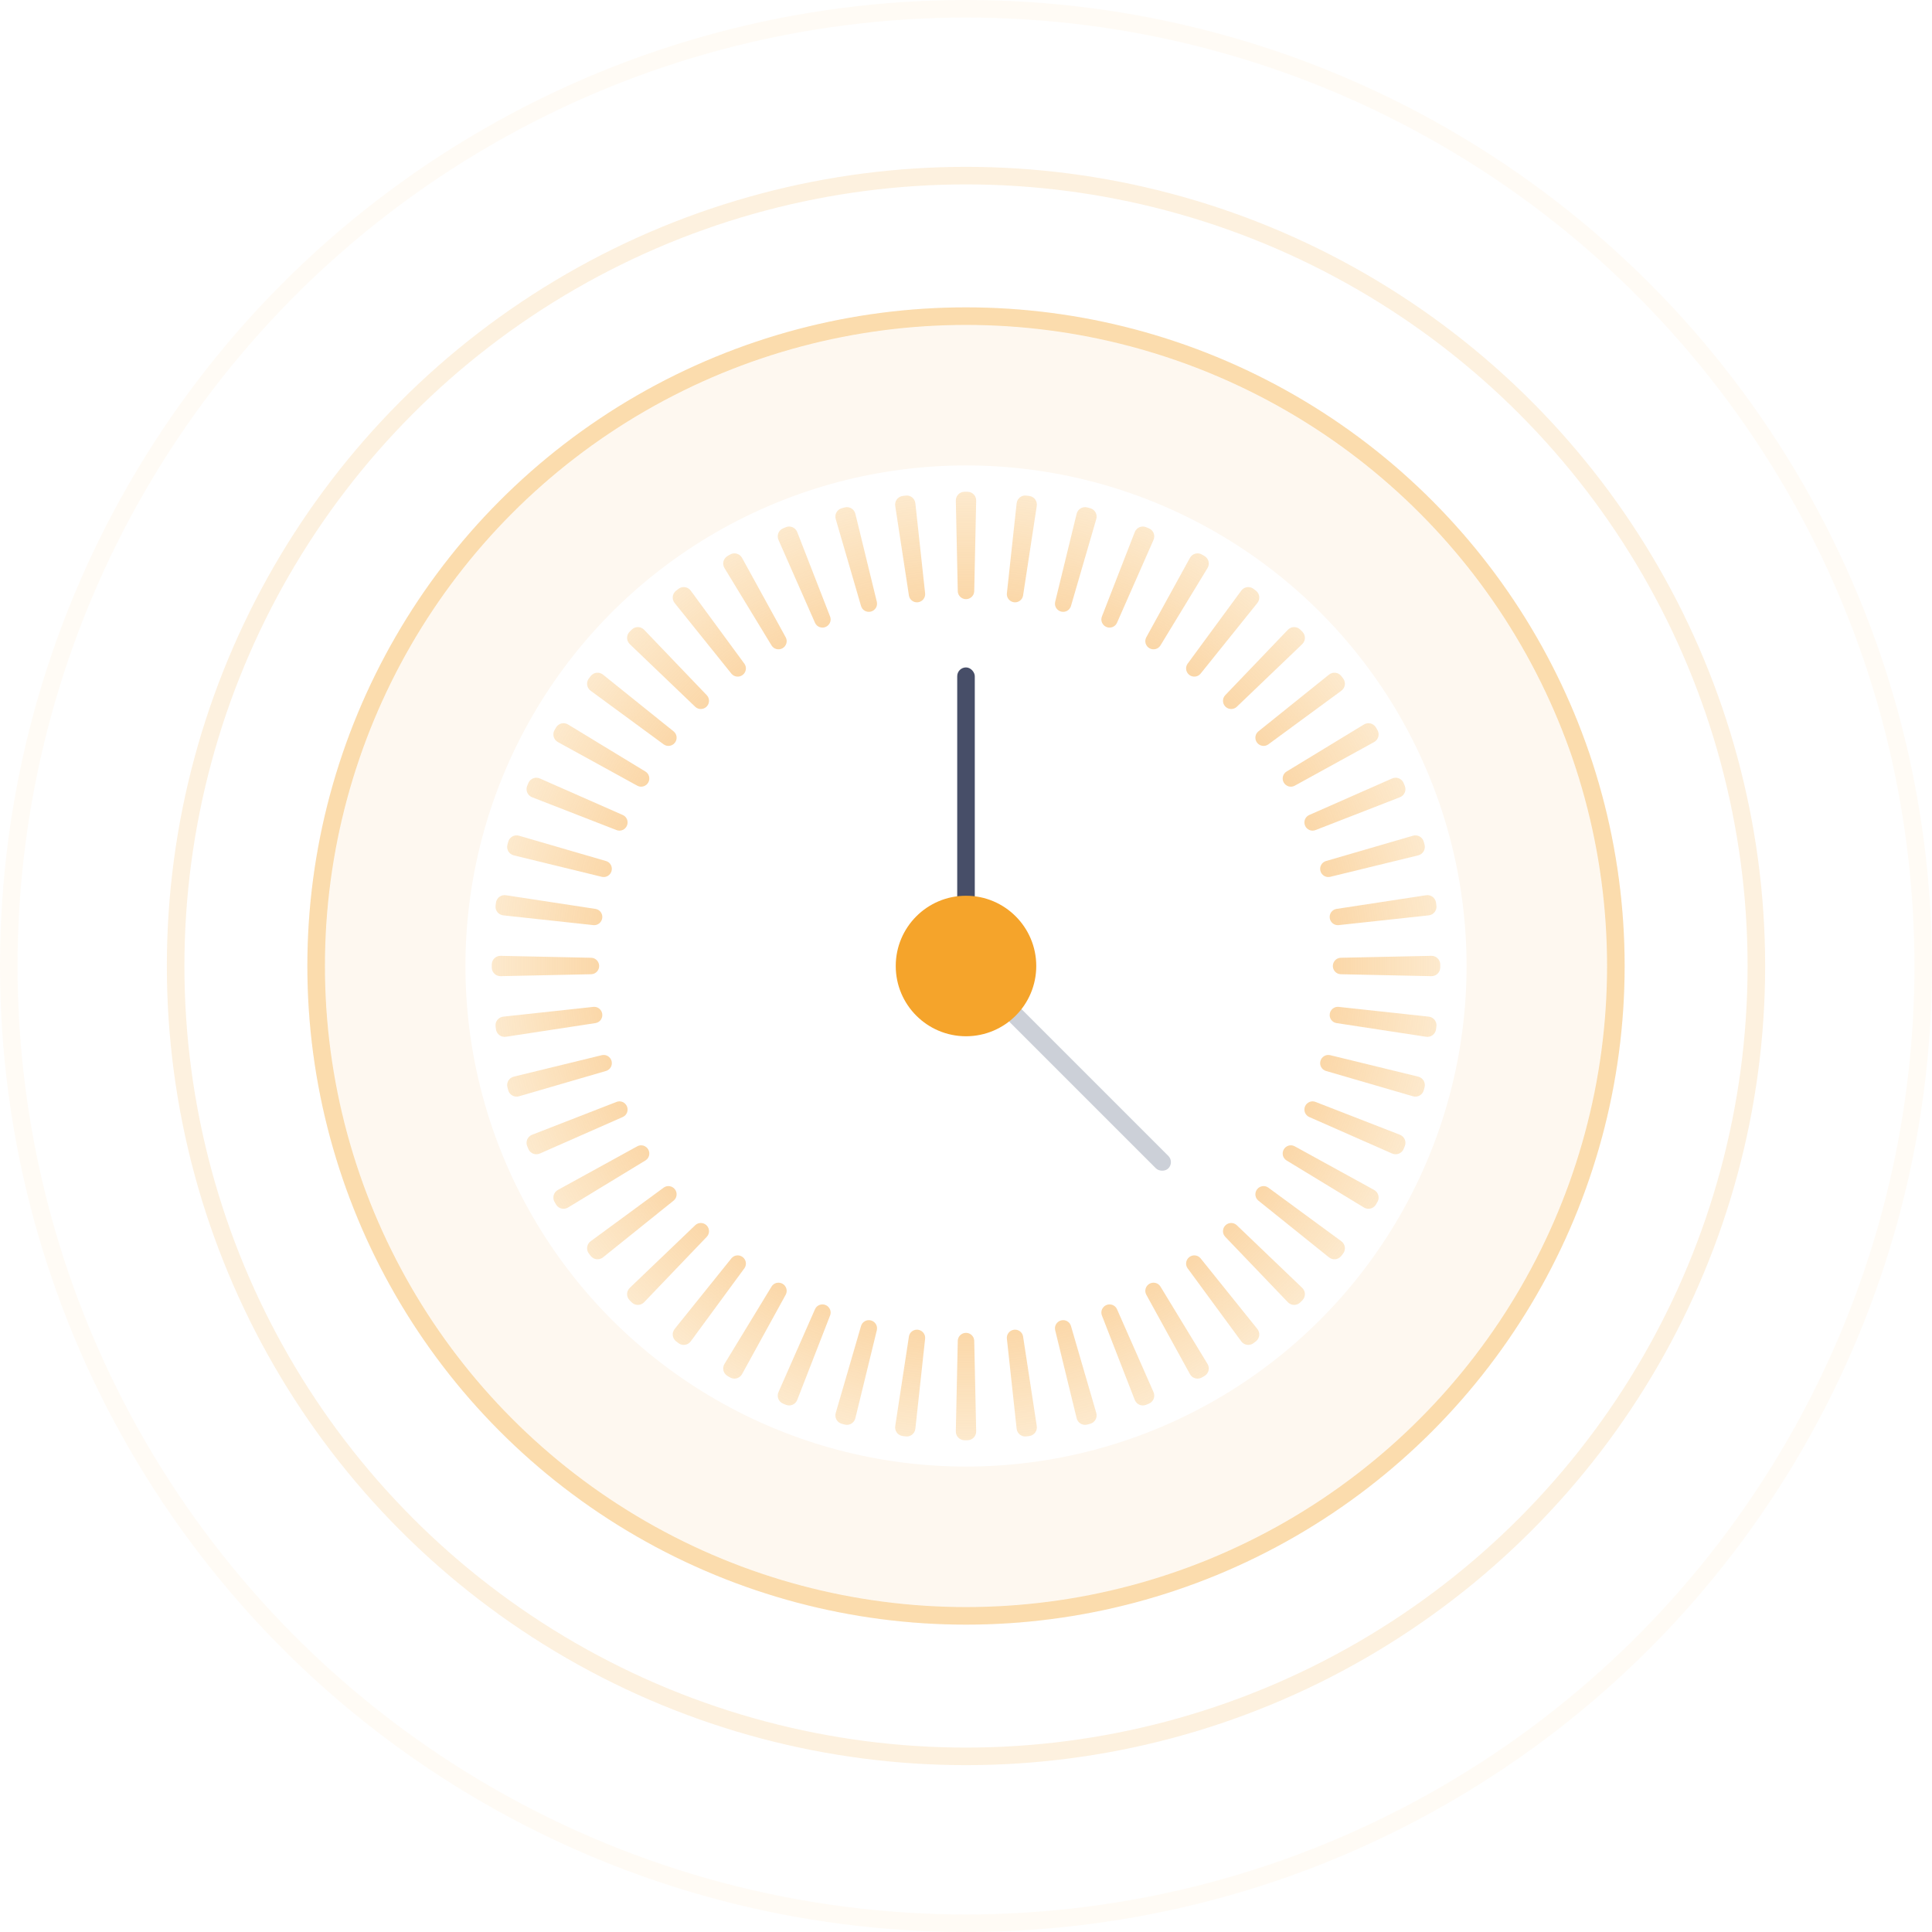 <svg width="220" height="220" viewBox="0 0 220 220" fill="none" xmlns="http://www.w3.org/2000/svg">
<circle opacity="0.5" cx="110" cy="110" r="109" stroke="#F5A42B" stroke-opacity="0.1" stroke-width="2"/>
<circle opacity="0.5" cx="110" cy="110" r="90" stroke="#F5A42B" stroke-opacity="0.3" stroke-width="2"/>
<g opacity="0.7">
<circle cx="110" cy="110" r="75" fill="#F5A42B" fill-opacity="0.1"/>
<circle cx="110" cy="110" r="74" stroke="#F5A42B" stroke-opacity="0.5" stroke-width="2"/>
</g>
<g filter="url(#filter0_d_1248_44311)">
<circle cx="110" cy="110" r="57" fill="white"/>
</g>
<rect x="109" y="76" width="2" height="35" rx="1" fill="#474E68"/>
<rect x="133.749" y="132.336" width="2" height="33" rx="1" transform="rotate(135 133.749 132.336)" fill="#CCD0D8"/>
<circle cx="110" cy="110" r="8" fill="#F5A42B"/>
<path fill-rule="evenodd" clip-rule="evenodd" d="M111.158 162.988C111.17 163.54 110.732 163.998 110.18 164C110.12 164 110.06 164 110 164C109.94 164 109.88 164 109.82 164C109.268 163.998 108.83 163.54 108.842 162.988L109.063 152.681C109.074 152.174 109.494 151.774 110 151.774C110.506 151.774 110.926 152.174 110.937 152.681L111.158 162.988ZM118.058 162.391C118.141 162.937 117.766 163.448 117.219 163.521C117.102 163.537 116.984 163.552 116.867 163.567C116.319 163.636 115.826 163.239 115.766 162.69L114.655 152.434C114.601 151.934 114.965 151.485 115.464 151.42C115.963 151.355 116.425 151.696 116.501 152.193L118.058 162.391ZM104.234 162.69C104.174 163.239 103.681 163.636 103.133 163.567C103.015 163.552 102.898 163.537 102.781 163.521C102.233 163.448 101.859 162.937 101.942 162.391L103.499 152.193C103.575 151.696 104.037 151.355 104.536 151.42C105.035 151.485 105.399 151.934 105.345 152.434L104.234 162.69ZM124.834 160.895C124.989 161.425 124.684 161.981 124.151 162.125C124.036 162.157 123.92 162.187 123.804 162.218C123.27 162.359 122.729 162.029 122.598 161.492L120.154 151.47C120.035 150.982 120.336 150.49 120.822 150.36C121.307 150.23 121.811 150.507 121.952 150.99L124.834 160.895ZM97.402 161.492C97.271 162.029 96.73 162.359 96.196 162.218C96.08 162.187 95.964 162.157 95.849 162.125C95.316 161.981 95.011 161.425 95.166 160.895L98.048 150.99C98.189 150.507 98.693 150.23 99.178 150.36C99.664 150.49 99.965 150.982 99.846 151.47L97.402 161.492ZM131.353 158.521C131.576 159.027 131.347 159.618 130.838 159.831C130.728 159.877 130.618 159.923 130.507 159.968C129.996 160.178 129.416 159.922 129.216 159.408L125.475 149.794C125.292 149.325 125.525 148.798 125.99 148.606C126.454 148.413 126.991 148.621 127.194 149.081L131.353 158.521ZM90.784 159.408C90.584 159.922 90.004 160.178 89.493 159.968C89.382 159.923 89.272 159.877 89.162 159.831C88.653 159.618 88.424 159.027 88.647 158.521L92.806 149.081C93.009 148.621 93.546 148.413 94.01 148.606C94.475 148.798 94.708 149.325 94.525 149.794L90.784 159.408ZM137.502 155.314C137.789 155.786 137.639 156.402 137.162 156.68C137.06 156.74 136.957 156.8 136.854 156.859C136.375 157.134 135.766 156.956 135.5 156.472L130.531 147.433C130.288 146.992 130.45 146.439 130.886 146.187C131.321 145.935 131.881 146.071 132.142 146.501L137.502 155.314ZM84.5 156.472C84.234 156.956 83.625 157.134 83.146 156.859C83.043 156.8 82.94 156.74 82.838 156.68C82.361 156.402 82.211 155.786 82.498 155.314L87.858 146.501C88.119 146.071 88.679 145.935 89.114 146.187C89.55 146.439 89.712 146.992 89.469 147.433L84.5 156.472ZM143.177 151.333C143.523 151.764 143.455 152.394 143.018 152.732C142.925 152.805 142.831 152.877 142.737 152.949C142.298 153.284 141.671 153.187 141.344 152.742L135.239 144.429C134.94 144.023 135.029 143.453 135.428 143.146C135.827 142.839 136.401 142.901 136.716 143.293L143.177 151.333ZM78.656 152.742C78.329 153.187 77.703 153.284 77.263 152.949C77.169 152.877 77.075 152.805 76.982 152.732C76.545 152.394 76.477 151.764 76.823 151.333L83.284 143.293C83.599 142.901 84.173 142.839 84.572 143.146C84.971 143.453 85.06 144.023 84.761 144.429L78.656 152.742ZM148.285 146.651C148.684 147.033 148.698 147.666 148.309 148.058C148.226 148.142 148.142 148.226 148.058 148.309C147.666 148.698 147.033 148.684 146.651 148.285L139.517 140.835C139.169 140.471 139.182 139.895 139.538 139.538C139.895 139.182 140.471 139.169 140.835 139.517L148.285 146.651ZM73.349 148.285C72.967 148.684 72.334 148.698 71.942 148.309C71.858 148.226 71.774 148.142 71.691 148.058C71.302 147.666 71.316 147.033 71.715 146.651L79.165 139.517C79.529 139.169 80.105 139.182 80.462 139.538C80.818 139.895 80.831 140.471 80.483 140.835L73.349 148.285ZM68.666 143.177C68.236 143.523 67.606 143.455 67.268 143.018C67.195 142.925 67.123 142.831 67.051 142.737C66.716 142.298 66.813 141.671 67.258 141.344L75.571 135.239C75.977 134.94 76.547 135.029 76.854 135.428C77.161 135.827 77.099 136.401 76.707 136.716L68.666 143.177ZM152.742 141.344C153.187 141.671 153.284 142.298 152.949 142.737C152.877 142.831 152.805 142.925 152.732 143.018C152.394 143.455 151.764 143.523 151.333 143.177L143.293 136.716C142.901 136.401 142.839 135.827 143.146 135.428C143.453 135.029 144.023 134.94 144.429 135.239L152.742 141.344ZM156.472 135.5C156.956 135.766 157.134 136.375 156.859 136.854C156.8 136.957 156.74 137.06 156.68 137.162C156.402 137.639 155.786 137.789 155.314 137.502L146.501 132.142C146.071 131.881 145.935 131.321 146.187 130.886C146.439 130.45 146.992 130.288 147.433 130.531L156.472 135.5ZM64.686 137.502C64.214 137.789 63.598 137.639 63.32 137.162C63.26 137.06 63.2 136.957 63.141 136.854C62.866 136.375 63.044 135.766 63.528 135.5L72.567 130.531C73.008 130.288 73.561 130.45 73.813 130.886C74.065 131.321 73.929 131.881 73.499 132.142L64.686 137.502ZM159.408 129.216C159.922 129.416 160.178 129.996 159.968 130.507C159.923 130.618 159.877 130.728 159.831 130.838C159.618 131.347 159.027 131.576 158.521 131.353L149.081 127.194C148.621 126.991 148.413 126.454 148.606 125.99C148.798 125.525 149.325 125.292 149.794 125.475L159.408 129.216ZM61.479 131.353C60.973 131.576 60.382 131.347 60.169 130.838C60.123 130.728 60.077 130.618 60.032 130.507C59.822 129.996 60.078 129.416 60.592 129.216L70.206 125.475C70.675 125.292 71.202 125.525 71.394 125.99C71.587 126.454 71.379 126.991 70.919 127.194L61.479 131.353ZM161.492 122.598C162.029 122.729 162.359 123.27 162.218 123.804C162.187 123.92 162.157 124.036 162.125 124.151C161.981 124.684 161.425 124.989 160.895 124.834L150.99 121.952C150.507 121.811 150.23 121.307 150.36 120.822C150.49 120.336 150.982 120.035 151.47 120.154L161.492 122.598ZM59.105 124.834C58.575 124.989 58.019 124.684 57.875 124.151C57.843 124.036 57.813 123.92 57.782 123.804C57.641 123.27 57.971 122.729 58.508 122.598L68.53 120.154C69.018 120.035 69.51 120.336 69.64 120.821C69.77 121.307 69.493 121.811 69.01 121.952L59.105 124.834ZM162.69 115.766C163.239 115.826 163.636 116.319 163.567 116.867C163.552 116.984 163.537 117.102 163.521 117.219C163.448 117.766 162.937 118.141 162.391 118.058L152.193 116.501C151.696 116.425 151.355 115.963 151.42 115.464C151.485 114.965 151.934 114.601 152.434 114.655L162.69 115.766ZM57.609 118.058C57.063 118.141 56.552 117.766 56.479 117.219C56.463 117.102 56.448 116.984 56.433 116.867C56.364 116.319 56.761 115.826 57.31 115.766L67.566 114.655C68.066 114.601 68.515 114.965 68.58 115.464C68.645 115.963 68.304 116.425 67.807 116.501L57.609 118.058ZM164 110C164 110.06 164 110.12 164 110.18C163.998 110.732 163.54 111.17 162.988 111.158L152.681 110.937C152.174 110.926 151.774 110.506 151.774 110C151.774 109.494 152.174 109.074 152.681 109.063L162.988 108.842C163.54 108.83 163.998 109.268 164 109.82C164 109.88 164 109.94 164 110ZM57.012 111.158C56.46 111.17 56.002 110.732 56 110.18C56 110.12 56 110.06 56 110C56 109.94 56 109.88 56 109.82C56.002 109.268 56.46 108.83 57.012 108.842L67.319 109.063C67.826 109.074 68.226 109.494 68.226 110C68.226 110.506 67.826 110.926 67.319 110.937L57.012 111.158ZM162.391 101.942C162.937 101.859 163.448 102.234 163.521 102.781C163.537 102.898 163.552 103.016 163.567 103.133C163.636 103.681 163.239 104.174 162.69 104.234L152.434 105.345C151.934 105.399 151.485 105.035 151.42 104.536C151.355 104.037 151.696 103.575 152.193 103.499L162.391 101.942ZM57.31 104.234C56.761 104.174 56.364 103.681 56.433 103.133C56.448 103.015 56.463 102.898 56.479 102.781C56.552 102.233 57.063 101.859 57.609 101.942L67.807 103.499C68.304 103.575 68.645 104.037 68.58 104.536C68.515 105.035 68.066 105.399 67.566 105.345L57.31 104.234ZM160.895 95.166C161.425 95.011 161.981 95.316 162.125 95.849C162.157 95.964 162.187 96.08 162.218 96.196C162.359 96.73 162.029 97.271 161.492 97.402L151.47 99.846C150.982 99.965 150.49 99.664 150.36 99.178C150.23 98.693 150.507 98.189 150.99 98.048L160.895 95.166ZM58.508 97.402C57.971 97.271 57.641 96.73 57.782 96.196C57.813 96.08 57.843 95.964 57.875 95.849C58.019 95.316 58.575 95.011 59.105 95.166L69.01 98.048C69.493 98.189 69.77 98.693 69.64 99.178C69.51 99.664 69.018 99.965 68.53 99.846L58.508 97.402ZM158.521 88.647C159.027 88.424 159.618 88.653 159.831 89.162C159.877 89.272 159.923 89.382 159.968 89.493C160.178 90.004 159.922 90.584 159.408 90.784L149.794 94.525C149.325 94.708 148.798 94.475 148.606 94.01C148.413 93.546 148.621 93.009 149.081 92.806L158.521 88.647ZM60.593 90.784C60.078 90.584 59.822 90.004 60.032 89.493C60.077 89.382 60.123 89.272 60.169 89.162C60.382 88.653 60.973 88.424 61.479 88.647L70.919 92.806C71.379 93.009 71.587 93.546 71.394 94.01C71.202 94.475 70.675 94.708 70.206 94.525L60.593 90.784ZM155.314 82.498C155.786 82.211 156.402 82.361 156.68 82.838C156.74 82.94 156.8 83.043 156.859 83.146C157.134 83.625 156.956 84.234 156.472 84.5L147.433 89.469C146.992 89.712 146.439 89.55 146.187 89.114C145.935 88.679 146.071 88.119 146.501 87.858L155.314 82.498ZM63.528 84.5C63.044 84.234 62.866 83.625 63.141 83.146C63.2 83.043 63.26 82.94 63.32 82.838C63.598 82.361 64.214 82.211 64.686 82.498L73.499 87.858C73.929 88.119 74.065 88.679 73.813 89.114C73.561 89.55 73.008 89.712 72.567 89.469L63.528 84.5ZM151.333 76.823C151.764 76.477 152.394 76.545 152.732 76.982C152.805 77.075 152.877 77.169 152.949 77.263C153.284 77.703 153.187 78.329 152.742 78.656L144.429 84.761C144.023 85.06 143.453 84.971 143.146 84.572C142.839 84.173 142.901 83.599 143.293 83.284L151.333 76.823ZM67.258 78.656C66.813 78.329 66.716 77.703 67.051 77.263C67.123 77.169 67.195 77.075 67.268 76.982C67.606 76.545 68.236 76.477 68.666 76.823L76.707 83.284C77.099 83.599 77.161 84.173 76.854 84.572C76.547 84.971 75.977 85.06 75.571 84.761L67.258 78.656ZM146.651 71.715C147.033 71.316 147.666 71.302 148.058 71.691C148.142 71.774 148.226 71.858 148.309 71.942C148.698 72.334 148.684 72.967 148.285 73.349L140.835 80.483C140.471 80.831 139.895 80.818 139.538 80.462C139.182 80.105 139.169 79.529 139.517 79.165L146.651 71.715ZM71.715 73.349C71.316 72.967 71.302 72.334 71.691 71.942C71.774 71.858 71.858 71.774 71.942 71.691C72.334 71.302 72.967 71.316 73.349 71.715L80.483 79.165C80.831 79.529 80.818 80.105 80.462 80.462C80.105 80.818 79.529 80.831 79.165 80.483L71.715 73.349ZM141.344 67.258C141.671 66.813 142.298 66.716 142.737 67.051C142.831 67.123 142.925 67.195 143.018 67.268C143.455 67.606 143.523 68.236 143.177 68.666L136.716 76.707C136.401 77.099 135.827 77.161 135.428 76.854C135.029 76.547 134.94 75.977 135.239 75.571L141.344 67.258ZM76.823 68.666C76.477 68.236 76.545 67.606 76.982 67.268C77.075 67.195 77.169 67.123 77.263 67.051C77.703 66.716 78.329 66.813 78.656 67.258L84.761 75.571C85.06 75.977 84.971 76.547 84.572 76.854C84.173 77.161 83.599 77.099 83.284 76.707L76.823 68.666ZM135.5 63.528C135.766 63.044 136.375 62.866 136.854 63.141C136.957 63.2 137.06 63.26 137.162 63.32C137.639 63.598 137.789 64.214 137.502 64.686L132.142 73.499C131.881 73.929 131.321 74.065 130.886 73.813C130.45 73.561 130.288 73.008 130.531 72.567L135.5 63.528ZM82.498 64.686C82.211 64.214 82.361 63.598 82.838 63.32C82.94 63.26 83.043 63.2 83.146 63.141C83.625 62.866 84.234 63.044 84.5 63.528L89.469 72.567C89.712 73.008 89.55 73.561 89.114 73.813C88.679 74.065 88.119 73.929 87.858 73.499L82.498 64.686ZM129.216 60.592C129.416 60.078 129.996 59.822 130.507 60.032C130.618 60.077 130.728 60.123 130.838 60.169C131.347 60.382 131.576 60.973 131.353 61.479L127.194 70.919C126.991 71.379 126.454 71.587 125.99 71.394C125.525 71.202 125.292 70.675 125.475 70.206L129.216 60.592ZM88.647 61.479C88.424 60.973 88.653 60.382 89.162 60.169C89.272 60.123 89.382 60.077 89.493 60.032C90.004 59.822 90.584 60.078 90.784 60.592L94.525 70.206C94.708 70.675 94.475 71.202 94.01 71.394C93.546 71.587 93.009 71.379 92.806 70.919L88.647 61.479ZM122.598 58.508C122.729 57.971 123.27 57.641 123.804 57.782C123.92 57.813 124.036 57.843 124.151 57.875C124.684 58.019 124.989 58.575 124.834 59.105L121.952 69.01C121.811 69.493 121.307 69.77 120.822 69.64C120.336 69.51 120.035 69.018 120.154 68.53L122.598 58.508ZM95.166 59.105C95.011 58.575 95.316 58.019 95.849 57.875C95.964 57.843 96.08 57.813 96.196 57.782C96.73 57.641 97.271 57.971 97.402 58.508L99.846 68.53C99.965 69.018 99.664 69.51 99.178 69.64C98.693 69.77 98.189 69.493 98.048 69.01L95.166 59.105ZM115.766 57.31C115.826 56.761 116.319 56.364 116.867 56.433C116.984 56.448 117.102 56.463 117.219 56.479C117.767 56.552 118.141 57.063 118.058 57.609L116.501 67.807C116.425 68.304 115.963 68.645 115.464 68.58C114.965 68.515 114.601 68.066 114.655 67.566L115.766 57.31ZM101.942 57.609C101.859 57.063 102.234 56.552 102.781 56.479C102.898 56.463 103.016 56.448 103.133 56.433C103.681 56.364 104.174 56.761 104.234 57.31L105.345 67.566C105.399 68.066 105.035 68.515 104.536 68.58C104.037 68.645 103.575 68.304 103.499 67.807L101.942 57.609ZM110 56C110.06 56 110.12 56 110.18 56C110.732 56.002 111.17 56.46 111.158 57.012L110.937 67.319C110.926 67.826 110.506 68.226 110 68.226C109.494 68.226 109.074 67.826 109.063 67.319L108.842 57.012C108.83 56.46 109.268 56.002 109.82 56C109.88 56 109.94 56 110 56Z" fill="url(#paint0_angular_1248_44311)"/>
<defs>
<filter id="filter0_d_1248_44311" x="41" y="41" width="138" height="138" filterUnits="userSpaceOnUse" color-interpolation-filters="sRGB">
<feFlood flood-opacity="0" result="BackgroundImageFix"/>
<feColorMatrix in="SourceAlpha" type="matrix" values="0 0 0 0 0 0 0 0 0 0 0 0 0 0 0 0 0 0 127 0" result="hardAlpha"/>
<feOffset/>
<feGaussianBlur stdDeviation="6"/>
<feComposite in2="hardAlpha" operator="out"/>
<feColorMatrix type="matrix" values="0 0 0 0 0.838 0 0 0 0 0.636 0 0 0 0 0.122 0 0 0 0.5 0"/>
<feBlend mode="normal" in2="BackgroundImageFix" result="effect1_dropShadow_1248_44311"/>
<feBlend mode="normal" in="SourceGraphic" in2="effect1_dropShadow_1248_44311" result="shape"/>
</filter>
<radialGradient id="paint0_angular_1248_44311" cx="0" cy="0" r="1" gradientUnits="userSpaceOnUse" gradientTransform="translate(110 110) rotate(-94.16) scale(56.186)">
<stop stop-color="#F58C2B"/>
<stop offset="1" stop-color="#F5A42B" stop-opacity="0.2"/>
</radialGradient>
</defs>
</svg>
